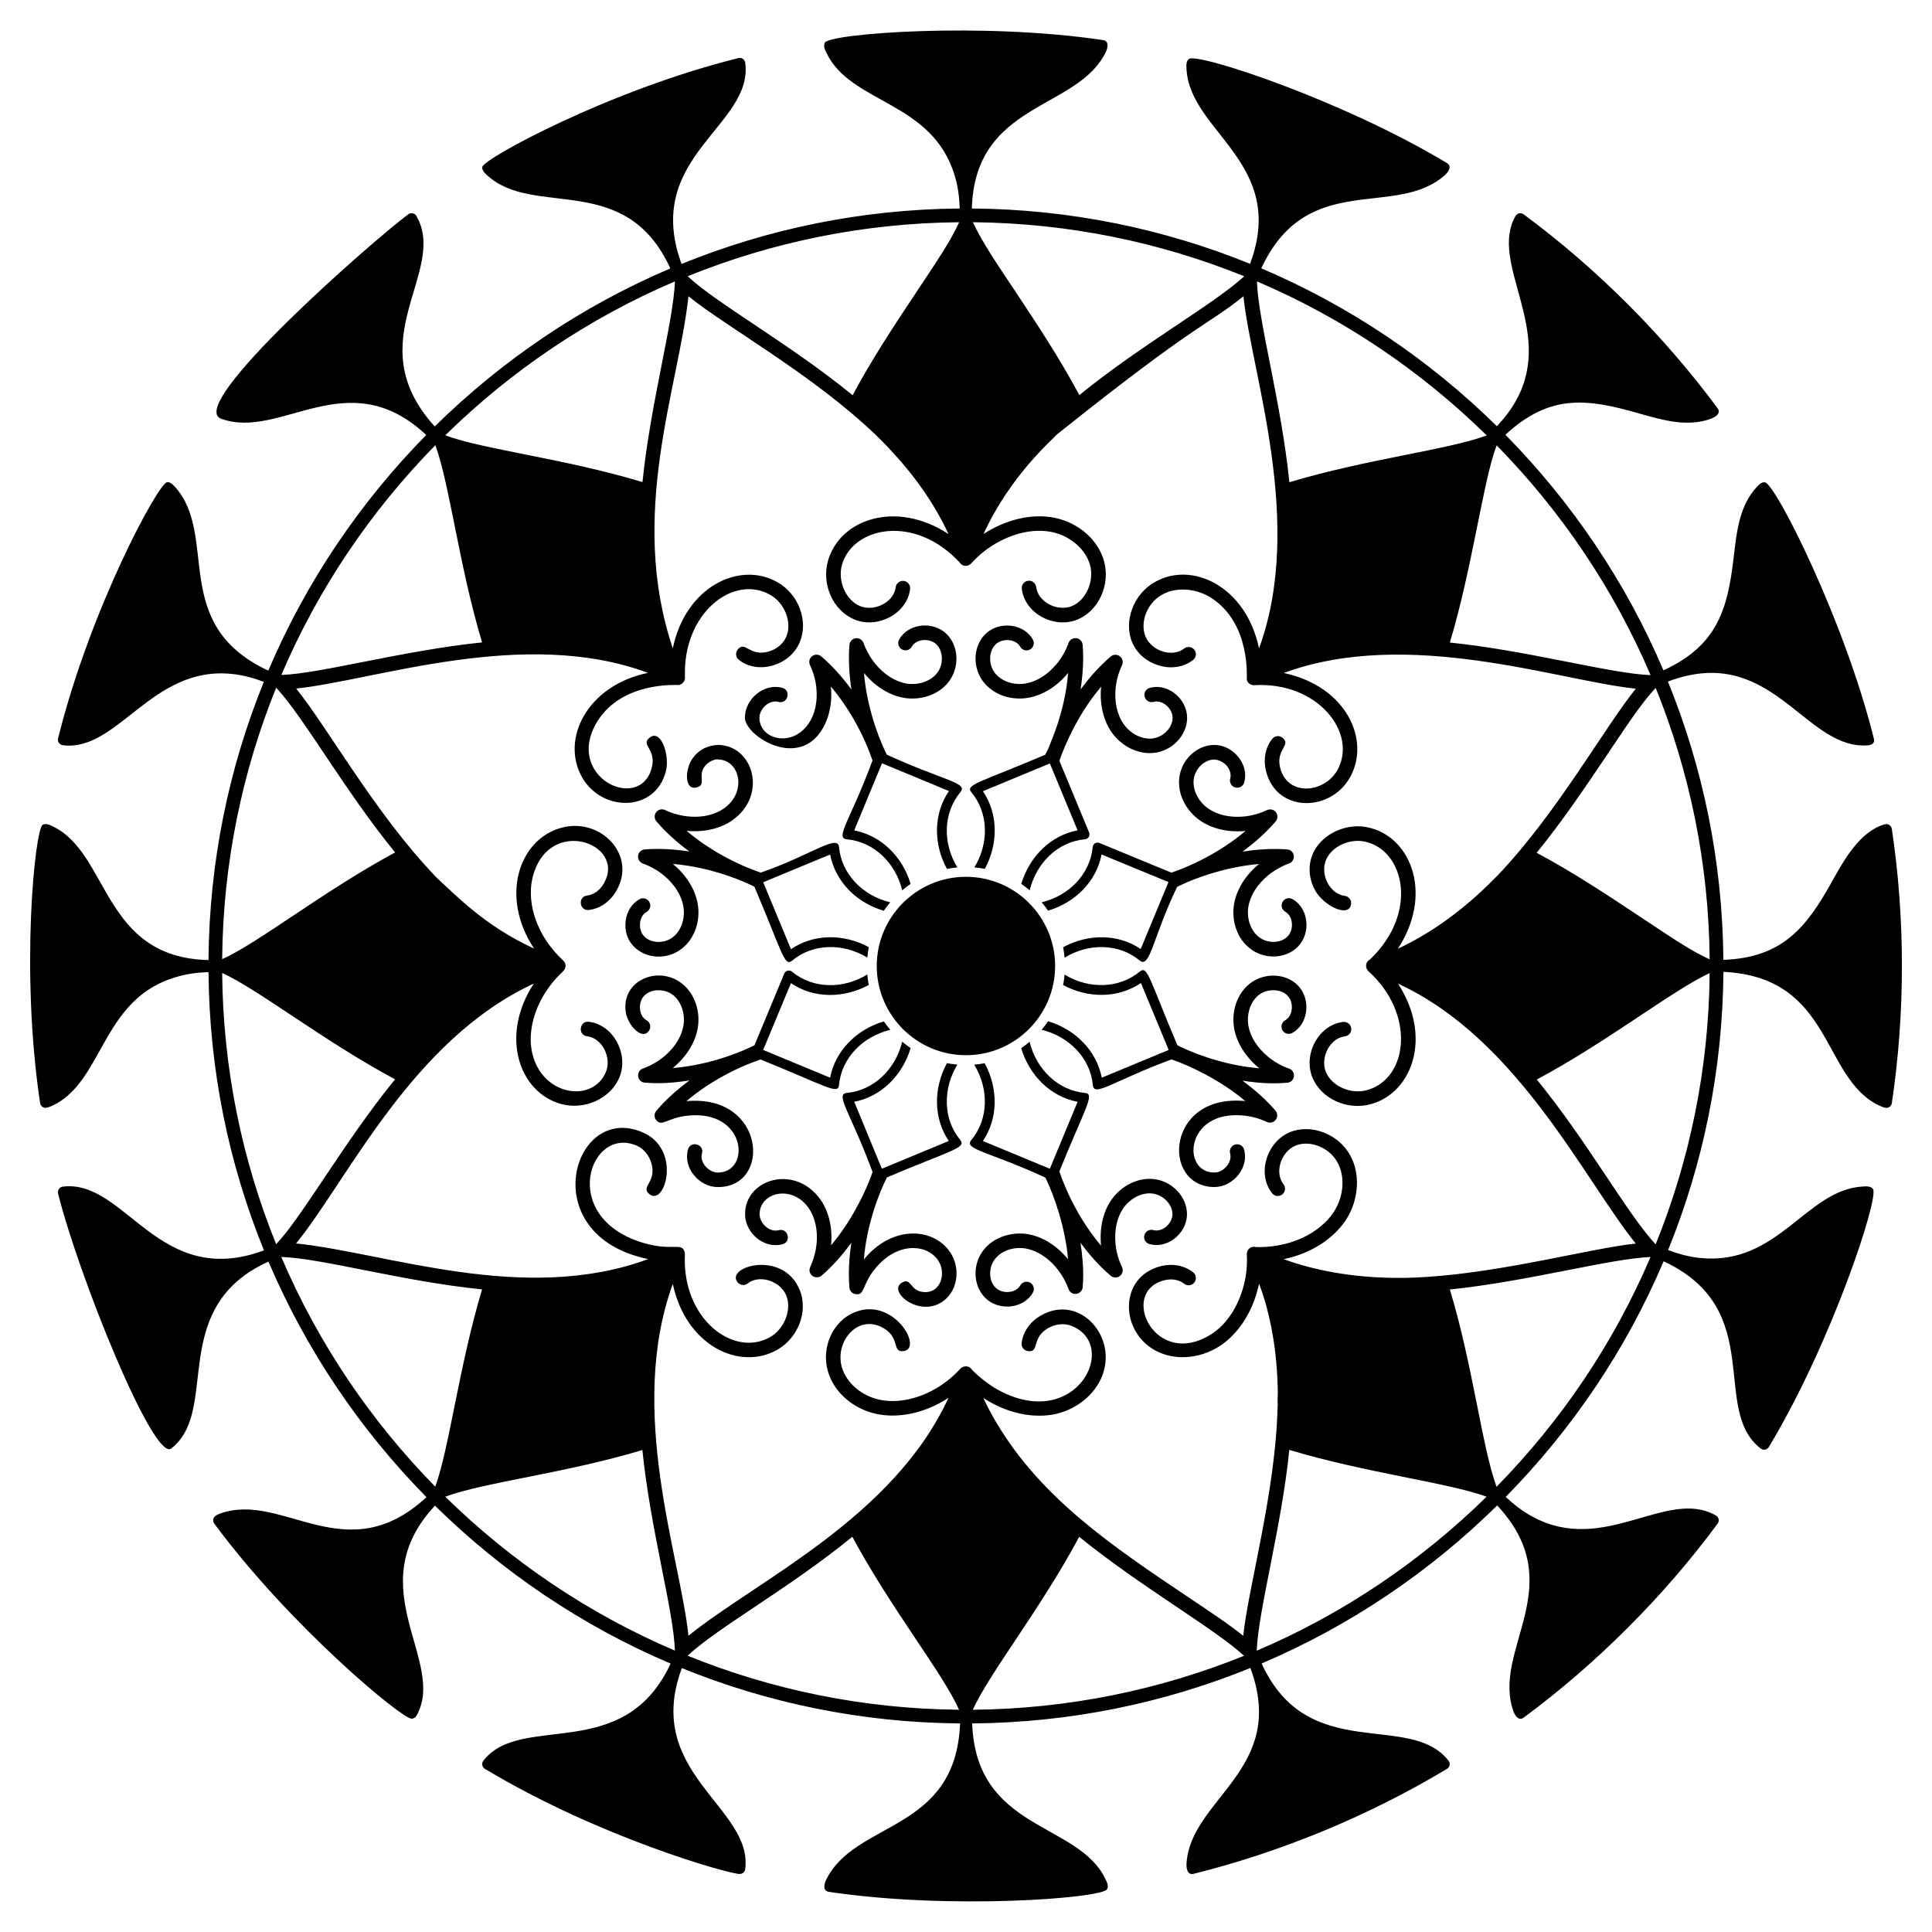 <?xml version="1.0" encoding="UTF-8"?>
<!-- Uploaded to: SVG Repo, www.svgrepo.com, Generator: SVG Repo Mixer Tools -->
<svg fill="#000000" width="800px" height="800px" version="1.1" viewBox="144 144 512 512" xmlns="http://www.w3.org/2000/svg">
 <g>
  <path d="m462.02 361.44c3.195 2.211 7.426 3.188 11.949 2.777 0.039-0.004 0.078-0.008 0.117-0.012-5.969 5.098-13.734 9.082-19.652 11.055l-19.062-7.859c-0.371-0.152-0.812-0.121-1.172 0.09-0.352 0.211-0.586 0.582-0.625 0.992-0.672 7.188-6.269 12.879-13.516 14.641 0.598 0.707 1.164 1.441 1.684 2.211 7.215-2.152 12.809-7.731 14.18-14.887l17.734 7.312-7.356 17.738c-6.019-4.078-13.945-4.059-20.559-0.473 0.176 0.91 0.297 1.836 0.375 2.773 6.375-3.898 14.363-3.852 19.914 0.754 2.758 2.285 3.586-6.465 9.922-19.523 5.734-2.879 14.113-5.438 21.695-6.055-0.031 0.023-0.055 0.047-0.082 0.066-3.488 2.883-5.797 6.582-6.508 10.434-0.801 4.625 0.836 9.285 4.144 11.844 3.793 3.043 9.508 2.856 12.734-0.418 1.746-1.758 2.574-4.375 2.211-7.004-0.336-2.457-1.66-4.508-3.629-5.621-0.93-0.52-2.098-0.199-2.625 0.73-0.523 0.926-0.195 2.102 0.73 2.625 0.914 0.516 1.539 1.535 1.711 2.793 0.195 1.426-0.238 2.867-1.137 3.769-1.816 1.848-5.356 1.91-7.613 0.102-2.188-1.695-3.285-4.973-2.738-8.137 0.547-2.945 2.387-5.836 5.164-8.137 1.617-1.316 3.43-2.363 5.379-3.117 0.574-0.129 1.078-0.527 1.336-1.109 0.109-0.25 0.156-0.508 0.156-0.762 0.004-0.75-0.438-1.465-1.168-1.785h-0.004-0.004-0.004-0.004-0.004c-0.141-0.059-0.285-0.102-0.438-0.129h-0.004-0.02-0.004-0.004-0.02-0.004-0.004-0.004c-0.039-0.004-0.074-0.008-0.117-0.012-3.75-0.289-7.727-0.043-11.797 0.582 3.332-2.449 6.324-5.117 8.793-8.012 0.586-0.688 0.613-1.691 0.066-2.414-0.555-0.727-1.535-0.961-2.344-0.582-2.035 0.941-4.117 1.516-6.188 1.707-3.606 0.336-6.949-0.41-9.395-2.102-2.641-1.844-4.195-4.941-3.863-7.719 0.32-2.824 2.84-5.281 5.434-5.281 1.133 0.027 2.606 0.695 3.481 1.859 0.762 1.012 1.043 2.164 0.758 3.168-0.289 1.023 0.309 2.09 1.332 2.375 1.02 0.297 2.09-0.305 2.379-1.328 0.613-2.176 0.105-4.559-1.391-6.539-1.602-2.121-4.035-3.387-6.481-3.391h-0.098c-4.562 0-8.691 3.879-9.238 8.688-0.504 4.195 1.652 8.641 5.492 11.32z"/>
  <path d="m449.43 460.3c2.824 0.332 5.297 2.894 5.285 5.477-0.008 1.266-0.727 2.59-1.875 3.457-1.016 0.762-2.176 1.035-3.188 0.754-1.02-0.297-2.09 0.305-2.379 1.332-0.289 1.023 0.309 2.09 1.332 2.375 2.18 0.617 4.562 0.117 6.551-1.379 2.121-1.598 3.398-4.035 3.41-6.516 0.02-4.57-3.879-8.754-8.688-9.32-4.231-0.496-8.668 1.656-11.355 5.508-2.191 3.168-3.168 7.41-2.746 11.938 0.008 0.062 0.012 0.125 0.02 0.188-4.988-5.812-8.961-13.434-11.051-19.672 6.797-16.82 9.551-20.551 6.801-20.797-7.215-0.676-12.93-6.293-14.691-13.57-0.715 0.602-1.453 1.172-2.227 1.695 2.148 7.227 7.773 12.855 14.949 14.227l-7.359 17.738-17.742-7.356c4.09-6.035 4.07-13.988 0.473-20.613-0.91 0.176-1.836 0.297-2.777 0.375 3.91 6.391 3.859 14.402-0.754 19.969-2.09 2.527 4.434 2.973 19.613 9.965 2.262 4.512 5.336 13.344 6.004 21.602-0.391-0.344-4.121-5.414-10.504-6.594-4.543-0.789-9.316 0.887-11.836 4.144-3.047 3.797-2.859 9.512 0.414 12.734 1.484 1.477 3.582 2.293 5.785 2.293 0.402 0 0.812-0.027 1.219-0.082 2.457-0.34 4.508-1.66 5.621-3.629 0.523-0.926 0.195-2.102-0.73-2.625-0.93-0.52-2.102-0.203-2.625 0.727-0.516 0.914-1.531 1.539-2.789 1.711-1.414 0.199-2.867-0.23-3.773-1.133-1.848-1.82-1.902-5.363-0.098-7.613 1.691-2.188 4.973-3.285 8.133-2.738 4.289 0.793 8.938 4.527 11.25 10.531 0.125 0.543 0.48 1.027 1.023 1.297 0.961 0.477 2.117 0.078 2.594-0.875 0 0 0-0.004 0.004-0.004v-0.004c-0.004-0.004 0.004-0.004 0.004-0.004l0.008-0.016 0.004-0.004v-0.004c0.004 0 0.004-0.004 0.004-0.004 0-0.004 0.004-0.004 0.004-0.004v-0.004c0.062-0.129 0.109-0.266 0.141-0.406 0 0 0-0.004 0.004-0.004v-0.004l-0.004-0.012v-0.004-0.004h0.004c0.004-0.445 0.625-4.332-0.547-11.996 2.438 3.309 5.09 6.266 8.008 8.746 0.363 0.305 0.805 0.457 1.25 0.457 0.414 0 0.828-0.133 1.176-0.398 0.723-0.555 0.957-1.539 0.566-2.356-0.945-1.973-1.523-4.066-1.723-6.231-0.34-3.625 0.398-6.961 2.074-9.383 1.844-2.656 4.941-4.223 7.734-3.883z"/>
  <path d="m475.21 404.67c-3.332 2.625-4.957 7.305-4.137 11.922 0.695 3.793 3.004 7.481 6.5 10.383 0.051 0.039 0.094 0.078 0.145 0.121-7.277-0.559-15.363-2.934-21.691-6.082-7.312-17.184-7.875-21.273-9.938-19.562-5.574 4.617-13.582 4.699-19.969 0.828-0.082 0.938-0.203 1.859-0.383 2.766 6.625 3.566 14.582 3.559 20.621-0.539l7.356 17.742-17.738 7.352c-1.375-7.137-6.996-12.805-14.219-14.961-0.531 0.785-1.109 1.535-1.719 2.254 7.285 1.785 12.914 7.492 13.582 14.676 0.297 3.258 5.363-1.086 20.832-6.812 5.086 1.691 13.293 5.715 19.562 11.039-0.039-0.004-0.07-0.008-0.109-0.012-20.93-1.973-22.234 22.68-8.121 22.793 2.481-0.004 4.914-1.273 6.519-3.391 1.496-1.977 2.008-4.359 1.402-6.539-0.281-1.02-1.332-1.621-2.371-1.34-1.023 0.285-1.625 1.348-1.34 2.371 0.277 1.012 0 2.172-0.766 3.18-0.875 1.16-2.125 1.902-3.5 1.863-8.621 0-7.684-16.59 7.797-15.102 2.082 0.211 4.102 0.75 6.004 1.598 0.492 0.309 1.117 0.387 1.703 0.168 0.777-0.289 1.246-1.031 1.246-1.816 0-0.227-0.039-0.457-0.125-0.68v-0.004h-0.004v-0.008s-0.004 0-0.004-0.004c-0.078-0.203-0.191-0.391-0.336-0.555-2.453-2.856-5.438-5.496-8.75-7.93 2.727 0.418 5.422 0.699 8.039 0.699 1.301 0 2.59-0.051 3.856-0.152 0.906-0.074 1.641-0.773 1.758-1.676 0.117-0.902-0.414-1.762-1.273-2.062-2.059-0.727-3.949-1.793-5.621-3.184-2.805-2.328-4.641-5.207-5.168-8.102-0.562-3.18 0.535-6.484 2.731-8.215 2.234-1.762 5.793-1.703 7.613 0.133 0.891 0.902 1.32 2.348 1.117 3.773-0.176 1.254-0.805 2.266-1.719 2.777-0.93 0.52-1.262 1.695-0.742 2.621 0.52 0.934 1.699 1.258 2.621 0.742 1.977-1.102 3.309-3.144 3.652-5.602 0.371-2.633-0.449-5.258-2.191-7.023-3.211-3.25-8.922-3.445-12.723-0.449z"/>
  <path d="m361.42 338.01c2.211-3.195 3.199-7.441 2.777-11.949-0.004-0.039-0.008-0.078-0.012-0.117 5.012 5.859 8.992 13.453 11.035 19.598-5.836 15.793-10.055 20.562-6.809 20.875 7.211 0.676 12.922 6.277 14.688 13.52 0.715-0.602 1.449-1.172 2.223-1.695-2.156-7.195-7.773-12.805-14.945-14.176l7.359-17.789 17.738 7.356c-4.125 6.059-4.129 14.012-0.535 20.625 0.91-0.176 1.836-0.301 2.773-0.383-3.902-6.367-3.828-14.375 0.816-19.969 2.082-2.523-4.363-2.949-19.516-9.922-2.894-5.805-5.434-14.004-6.043-21.633 0.02 0.02 0.035 0.043 0.055 0.062 2.891 3.492 6.59 5.805 10.43 6.508 4.582 0.797 9.266-0.824 11.887-4.144 3.004-3.812 2.797-9.527-0.457-12.734-1.758-1.746-4.371-2.562-7.012-2.199-2.457 0.348-4.492 1.672-5.586 3.641-0.52 0.93-0.184 2.102 0.746 2.621 0.918 0.508 2.102 0.184 2.617-0.746 0.504-0.902 1.508-1.523 2.762-1.699 1.438-0.195 2.867 0.227 3.766 1.125 1.84 1.812 1.906 5.371 0.145 7.609-1.727 2.188-5.019 3.281-8.184 2.738-2.934-0.539-5.824-2.375-8.133-5.164-1.379-1.695-2.445-3.57-3.16-5.566-0.305-0.852-1.152-1.371-2.07-1.262-0.898 0.121-1.594 0.855-1.664 1.762-0.293 3.781-0.094 7.754 0.527 11.82-2.441-3.32-5.106-6.305-7.996-8.77-0.688-0.59-1.699-0.613-2.414-0.07-0.719 0.547-0.965 1.523-0.582 2.344 0.945 2.039 1.52 4.121 1.711 6.191 0.34 3.609-0.41 6.949-2.102 9.395-4.539 6.504-13.062 4.008-12.996-1.621 0-2.438 2.703-4.852 5.031-4.188 2.453 0.684 3.5-3.016 1.047-3.711-4.836-1.352-9.922 2.934-9.93 7.871-0.059 4.602 13.309 13.438 20.012 3.848z"/>
  <path d="m324.76 395.34c3.324-2.617 4.945-7.285 4.129-11.895-0.699-3.824-3.008-7.519-6.488-10.414-0.031-0.023-0.059-0.051-0.09-0.074 7.641 0.602 15.875 3.156 21.613 6.031 7.367 17.32 7.918 21.32 9.965 19.613 5.551-4.641 13.562-4.719 19.965-0.828 0.078-0.938 0.203-1.863 0.379-2.773-6.641-3.586-14.594-3.574-20.621 0.543l-7.352-17.734 17.734-7.356c1.379 7.168 6.945 12.777 14.219 14.91 0.523-0.777 1.098-1.523 1.699-2.238-7.273-1.758-12.891-7.453-13.566-14.645-0.324-3.555-7.465 2.168-20.73 6.769-6.285-2.094-13.832-6.094-19.656-11.055 0.41-0.027 6.742 0.902 12.066-2.762 9.605-6.762 5.516-20.02-3.801-20.02-0.395 0.102-3.945-0.09-6.574 3.41-2.215 2.941-2.336 8.777 1.008 7.848 2.66-0.762 0.148-2.977 2.07-5.531 1.523-2.023 3.871-1.98 3.484-1.871 5.785 0 7.945 8.551 1.605 13.004-4.328 2.981-10.711 2.703-15.574 0.398-0.816-0.387-1.801-0.152-2.356 0.574-0.555 0.719-0.523 1.73 0.066 2.422 2.469 2.883 5.414 5.551 8.73 7.984-4.066-0.617-8.051-0.848-11.824-0.547-0.902 0.07-1.637 0.762-1.758 1.66-0.125 0.898 0.395 1.758 1.246 2.07 2.102 0.773 3.981 1.84 5.582 3.168 2.793 2.316 4.625 5.207 5.16 8.133 0.562 3.168-0.531 6.461-2.727 8.191-2.238 1.781-5.789 1.723-7.613-0.145-0.879-0.887-1.305-2.32-1.109-3.746 0.176-1.254 0.797-2.262 1.707-2.769 0.93-0.52 1.262-1.691 0.742-2.621-0.523-0.934-1.699-1.258-2.621-0.742-1.973 1.102-3.301 3.144-3.641 5.602-1.148 8.309 8.633 12.449 14.93 7.434z"/>
  <path d="m325.91 435.82c5.684-4.879 13.145-8.863 19.648-11.043 17.332 7.004 20.539 9.441 20.781 6.789 0.676-7.203 6.312-12.902 13.605-14.652-0.605-0.715-1.184-1.457-1.711-2.234-7.234 2.141-12.871 7.758-14.246 14.918l-17.734-7.356 7.356-17.691c6.043 4.098 13.996 4.074 20.621 0.473-0.176-0.91-0.301-1.836-0.383-2.773-6.387 3.91-14.398 3.863-19.969-0.754-0.66-0.547-1.695-0.32-2.035 0.504l-7.902 19.008c-5.91 2.941-14.023 5.43-21.617 6.031 0.344-0.387 5.41-4.141 6.574-10.484 0.805-4.598-0.82-9.266-4.144-11.883-6.336-4.996-16.109-0.84-14.934 7.477 0.516 3.664 4.57 7.859 6.262 4.836 0.516-0.93 0.18-2.102-0.75-2.617-2.078-1.148-2.34-4.754-0.574-6.523 1.812-1.84 5.371-1.906 7.613-0.145 2.191 1.727 3.289 5.019 2.734 8.18-0.945 5.164-5.644 9.473-10.727 11.297-1.949 0.703-1.555 3.574 0.5 3.734 1.199 0.094 2.41 0.141 3.641 0.141 2.664 0 5.418-0.297 8.207-0.723-3.332 2.445-6.305 5.117-8.797 8.047-0.59 0.691-0.613 1.703-0.059 2.422 1.543 1.988 2.938-0.641 8.59-1.16 15.445-1.477 16.543 15.098 7.797 15.098h-0.016c-2.508-0.012-4.863-2.746-4.207-5.059 0.691-2.441-3.012-3.512-3.711-1.047-1.359 4.82 2.887 9.934 7.898 9.957h0.035c14.406 0.004 12.551-24.723-8.348-22.766z"/>
  <path d="m643.5 362.45c-6.609 1.809-10.895 9.598-14.027 15.215-6.688 12.008-13.027 20.145-28.762 20.703-0.211-26.059-5.418-50.934-14.695-73.75 26.965-10.203 35.742 16.945 51.867 16.945 1.266 0 3.156-0.012 2.695-1.867-7.762-31.238-25.977-67.34-28.82-67.863-0.887-0.18-1.719 0.664-2.312 1.355-4.418 4.848-5.18 11.406-5.984 18.352-1.578 13.582-4.133 23.449-18.633 30.109-9.965-23.422-24.27-44.555-41.879-62.434 11.75-10.863 21.559-9.602 35.086-5.742 6.727 1.926 13.102 3.738 19.266 1.539 0.023-0.008 0.32-0.133 0.344-0.141 1.934-0.805 2.168-1.812 1.543-2.66-13.801-18.691-31.504-36.699-51.414-51.418-0.715-0.523-1.711-0.309-2.148 0.453-7.141 12.457 10.422 30.062 0.277 48.66-1.344 2.496-3.141 4.836-5.207 7.051-17.883-17.598-39.02-31.895-62.441-41.848 0.012-0.027 0.027-0.047 0.039-0.074l0.203-0.441c12.348-25.691 35.551-12.496 48.559-24.316 1.477-1.473 1.324-2.512 0.414-3.055-27.617-16.641-65.984-29.281-68.363-27.613-0.75 0.52-0.742 1.648-0.676 2.594 0.781 16.82 26.836 24.895 16.848 51.711-22.812-9.266-47.684-14.465-73.734-14.664 0.852-28.449 28.168-25.906 35.59-41.637 0.785-1.938 0.266-2.828-0.785-2.984-31.852-4.785-72.129-1.797-73.727 0.652-0.504 0.773-0.047 1.832 0.363 2.656 6.441 13.691 28.152 12.715 34.059 32.738 0.816 2.734 1.191 5.582 1.297 8.578-26.051 0.211-50.922 5.418-73.73 14.695-0.012-0.031-0.016-0.062-0.027-0.098l-0.176-0.477c-9.832-28.035 19.277-36.062 17.09-52.746-0.109-0.883-0.984-1.453-1.809-1.238-34.465 8.555-67.461 26.684-67.867 28.812-0.164 0.902 0.641 1.695 1.355 2.316 12.445 11.328 36.629-1.324 48.465 24.617-23.422 9.965-44.555 24.27-62.434 41.879-20.609-22.648 3.617-41.012-4.852-55.781-0.445-0.773-1.453-0.969-2.148-0.453-9.02 6.66-59.578 50.852-49.535 54.215 15.738 5.676 33.469-15.199 54.281 4.277-17.598 17.887-31.898 39.023-41.852 62.449-0.031-0.016-0.055-0.031-0.09-0.047l-0.426-0.195c-25.711-12.363-12.488-35.543-24.293-48.543-0.668-0.664-1.246-1.293-2.086-1.121-2.316 0.43-20.242 33.332-28.82 67.863-0.211 0.844 0.363 1.703 1.246 1.809 14.602 1.836 23.523-21.117 44.848-18.883 2.84 0.289 5.617 1.035 8.434 2.09-9.266 22.812-14.465 47.684-14.664 73.738-28.188-0.664-26.207-28.281-41.309-35.453-1.242-0.59-1.992-0.801-2.664-0.363-2.016 1.312-5.926 38.648-0.652 73.723 0.113 0.734 0.742 1.25 1.453 1.25 0.473 0 1.434-0.387 1.859-0.602 5.934-2.789 9.148-8.559 12.555-14.668 4.406-7.91 8.965-16.086 20.184-19.391 2.734-0.82 5.578-1.207 8.578-1.312 0.211 26.059 5.418 50.934 14.695 73.746-28.004 10.422-36.691-18.98-53.324-16.887-0.859 0.113-1.445 0.945-1.238 1.809 5.398 21.723 25.332 71.195 29.988 67.582 11.684-9.055 1.527-31.473 18.359-45.062 2.168-1.77 4.691-3.223 7.406-4.469 9.965 23.422 24.27 44.555 41.875 62.434-21.371 19.758-38.102-1.613-54.672 4.336-0.852 0.352-1.637 0.617-1.82 1.488-0.086 0.41 0.008 0.84 0.254 1.176 20.031 27.113 49.645 51.703 52.289 51.703 0.547 0 1.02-0.297 1.277-0.738 8.223-14.352-15.383-34 4.926-55.715 17.887 17.598 39.023 31.898 62.445 41.852-0.012 0.027-0.027 0.047-0.039 0.074l-0.203 0.441c-12.551 26.105-39.371 12.402-49.379 25.211-0.543 0.703-0.348 1.707 0.402 2.16 30.121 18.141 64.621 27.871 67.531 27.871 0.746 0 1.363-0.559 1.457-1.277 2.106-16.422-27.156-25.434-16.793-53.285 22.812 9.266 47.684 14.465 73.738 14.664-1.164 29.082-28.027 25.605-35.59 41.645-0.805 1.91-0.277 2.82 0.781 2.981 32.066 4.816 72.176 1.727 73.73-0.652 0.504-0.773 0.047-1.832-0.363-2.66-7.172-15.25-34.309-12.75-35.355-41.316 26.051-0.211 50.922-5.418 73.73-14.695 10.012 27.035-16.098 34.566-16.941 52.082 0 2.113 0.836 2.734 1.867 2.477 23.254-5.777 46.629-15.449 67.18-27.828 0.754-0.453 0.945-1.457 0.402-2.16-10.328-13.207-37.203 1.211-49.531-25.762 23.422-9.965 44.555-24.27 62.434-41.879 19.711 21.172-1.613 38.129 4.328 54.648 0.801 1.957 1.809 2.223 2.676 1.586 19.238-14.215 37.141-32.082 51.414-51.422 0.527-0.715 0.301-1.715-0.453-2.144-12.988-7.465-29.539 10.699-48.66 0.281-2.496-1.344-4.836-3.144-7.051-5.207 17.598-17.887 31.898-39.023 41.852-62.445 0.035 0.016 0.062 0.035 0.094 0.051l0.418 0.191c26.801 12.887 11.848 39.059 25.211 49.379 0.707 0.551 1.715 0.336 2.156-0.402 16.715-27.762 29.215-66.02 27.613-68.359-0.512-0.762-1.676-0.75-2.594-0.684-15.102 0.703-22.484 21.113-43.285 18.938-2.84-0.289-5.617-1.035-8.434-2.086 9.266-22.812 14.465-47.684 14.664-73.738 29.199 1.426 25.816 28.102 41.309 35.453 0.41 0.195 1.438 0.605 1.863 0.605 0.742 0 1.344-0.543 1.453-1.25 3.566-23.723 3.57-48.977 0-72.715-0.141-0.871-1.012-1.43-1.848-1.191zm-62.078-39.535c-10.605-0.387-32.602-6.543-53.199-8.633 5.945-19.652 8.863-43.051 12.402-52.258 17.133 17.465 31.066 38.07 40.797 60.891zm-43.414-63.512c-10.629 3.871-31.77 6.231-52.305 12.391-2.164-21.23-8.238-42.477-8.602-53.227 22.828 9.742 43.441 23.691 60.906 40.836zm-64.285-42.191c-7.981 7.398-27.336 18.152-43.68 31.492-5.191-9.703-11.312-18.98-17.289-27.953-4.301-6.469-8.48-12.559-10.93-17.859 25.395 0.238 49.645 5.305 71.898 14.32zm-50.238 42.426c0.09-0.082 0.375-0.328 0.434-0.379-0.105 0.129-0.234 0.246-0.371 0.344-0.02 0.023-0.043 0.051-0.07 0.086 0.023-0.027 0.043-0.055 0.059-0.078-0.016 0.012-0.035 0.016-0.051 0.027zm-25.309-56.746c-1.586 3.531-3.695 6.898-5.902 10.316-1.859 2.856-3.746 5.695-5.641 8.535-5.766 8.664-11.68 17.625-16.672 26.996-16.703-13.645-36.137-24.363-43.715-31.535 22.266-9.012 46.523-14.082 71.93-14.312zm-75.309 15.676c-0.402 10.82-6.461 32.141-8.602 53.191-20.531-6.219-42.699-8.734-52.258-12.402 17.453-17.129 38.047-31.059 60.859-40.789zm-63.492 43.414c3.824 10.484 6.25 31.805 12.379 52.266-20.75 2.102-43.16 8.352-53.195 8.617 9.738-22.816 23.676-43.422 40.816-60.883zm-42.18 64.262c7.516 8.113 17.973 27.059 31.516 43.668-18.836 10.133-36.625 24.23-45.836 28.277 0.23-25.41 5.301-49.676 14.32-71.945zm-14.32 75.594c9.699 4.441 26.855 18.023 45.824 28.199-13.59 16.645-24.391 36.164-31.516 43.688-9.008-22.254-14.074-46.5-14.309-71.887zm15.668 75.262c11.145 0.414 31.844 6.43 53.211 8.605-6.113 20.363-8.719 42.277-12.41 52.277-17.133-17.461-31.066-38.062-40.801-60.883zm43.449 63.531c10.676-3.887 31.969-6.234 52.246-12.363 2.164 21.293 8.336 42.766 8.613 53.156-22.812-9.734-43.41-23.664-60.859-40.793zm64.227 42.148c8.242-7.648 26.812-17.777 43.66-31.516 10.289 19.129 24.094 36.328 28.281 45.836-25.41-0.227-49.672-5.301-71.941-14.32zm75.578 14.324c4.59-10 17.863-26.539 28.207-45.832 15.961 13.012 36.117 24.484 43.676 31.531-22.25 9.004-46.492 14.07-71.883 14.301zm71.672-19.594c-3.758-3.051-8.922-6.457-15.113-10.613-19.457-13.074-38.316-25.773-50.195-45.715-0.172-0.289-0.352-0.582-0.523-0.871-1.039-1.797-1.984-3.606-2.84-5.414-0.066-0.141-0.125-0.281-0.191-0.422 0.789 0.516 1.598 1 2.426 1.445 5.527 2.926 11.473 3.926 16.734 2.809 6.144-1.383 11.266-5.957 12.734-11.352 2.938-10.113-6.922-20.445-16.73-14.707-2.832 1.656-4.664 4.293-5.027 7.242-0.133 1.055 0.621 2.016 1.676 2.148 3.176 0.41 0.801-3.434 5.293-6.062 1.988-1.164 4.402-1.398 6.305-0.613 12.727 5.16 1.25 27.945-19.172 17.141-4.527-2.434-7.731-5.992-7.344-5.641-0.371-0.52-0.82-0.77-1.504-0.785h-0.094c-0.234 0.008-0.457 0.051-0.676 0.141-0.012 0.004-0.023 0.008-0.035 0.012-0.242 0.105-0.469 0.242-0.656 0.441-2.227 2.418-4.731 4.371-7.441 5.801-4.746 2.504-9.746 3.363-14.086 2.434-4.773-1.051-8.758-4.516-9.918-8.637-1.93-6.731 4.293-14.293 11.086-10.305 4.457 2.613 2.125 6.477 5.266 6.062 5.356-0.629-2.637-14.551-12.98-10.262-5.711 2.281-8.883 9.266-7.078 15.559 1.555 5.523 6.578 9.973 12.805 11.344 5.238 1.129 11.164 0.133 16.707-2.789 0.84-0.445 1.664-0.93 2.465-1.457-14.707 31.891-50.75 48.348-68.91 63.047-2.195-21.027-16.359-59.66-4.156-93.234 3.461 16.305 17.613 23.09 27.605 17.492 5.688-3.188 8.375-10.363 5.992-15.996-4.43-10.602-19.73-6.082-16.434-1.941 0.664 0.832 1.879 0.969 2.703 0.309 1.359-1.074 3.285-1.395 5.266-0.883 2.238 0.574 4.121 2.109 4.91 4.008 1.586 3.754-0.434 8.961-4.324 11.145-9.688 5.43-23.258-4.902-22.516-21.801 0.027-0.234 0.02-0.473-0.043-0.711-0.758-2.883-3.191-0.09-11.309-2.598-22.211-6.867-13.871-31.004-1.445-25.684 1.879 0.781 3.406 2.648 3.984 4.875 1.289 4.961-3.07 6.031-0.562 8.008 4.172 3.289 8.625-12.055-1.922-16.434-18.461-7.906-28.855 27.379 1.582 33.625-32.805 12.102-68.941-1.574-93.309-4.148 13.812-17.016 30.664-53.875 62.996-68.867-9.047 13.793-3.965 28.766 7.144 31.895 6.262 1.758 13.25-1.41 15.551-7.074 2.516-6.121-1.625-13.941-8.117-14.688-2.481-0.34-3.016 3.531-0.445 3.828 3.934 0.453 6.535 5.637 4.992 9.406-3.43 8.406-17.012 6.508-19.586-5.078-0.934-4.352-0.062-9.363 2.441-14.098 2.566-4.769 5.434-6.988 5.973-7.672 0.008-0.008 0.086-0.109 0.098-0.125 0.629-0.902 0.371-1.914-0.254-2.492-7.098-6.535-9.609-15.137-8.23-21.531 3.805-17.238 25.277-9.617 18.941 1.172-1.047 1.781-2.641 2.922-4.375 3.125-2.539 0.301-2.062 4.141 0.453 3.828 2.945-0.348 5.586-2.172 7.246-5.004 5.652-9.629-4.289-19.715-14.68-16.742-11.105 3.133-16.191 18.195-7.094 31.977-12.75-5.875-20.199-13.582-26.176-19.137-0.09-0.125-0.18-0.234-0.246-0.305-15.738-16.504-28.273-39.133-36.621-49.469 21.09-2.199 60.422-16.367 93.234-4.156-16.148 3.352-23.137 17.539-17.5 27.609 5.234 9.328 19.414 9.426 22.242-1.504 1.109-4.305-1.309-11.336-4.305-8.941-2.5 1.977 1.867 2.965 0.57 7.981-3.133 12.164-23.684 2.301-14.266-12.535 6.656-10.293 20.656-9.336 21.043-9.402 0.395 0.008 0.195 0.07 0.59-0.035 0.051-0.023 0.008-0.004 0.332-0.152 0.309-0.148 0.258-0.094 0.516-0.363 0.09-0.09 0.195-0.219 0.258-0.293 0.219-0.328 0.348-0.719 0.332-1.133-0.715-16.895 12.691-27.445 22.52-21.953 3.914 2.172 5.938 7.367 4.32 11.145-0.777 1.879-2.644 3.402-4.871 3.984-4.965 1.289-6.027-3.066-8.012-0.562-0.656 0.836-0.516 2.047 0.32 2.703 5.184 4.082 13.613 1.398 16.113-4.629 2.418-5.648-0.27-12.832-5.996-16.008-9.934-5.562-24.215 1.191-27.625 17.578-11.957-35.508 1.578-69.074 4.148-93.297 9.996 8.117 32.781 20.633 49.492 36.617 1.039 0.996 2.051 2.008 3.031 3.027 0.207 0.215 0.398 0.43 0.602 0.645 6.312 6.668 11.879 14.27 15.793 22.734-13.926-9.129-28.84-3.93-31.945 7.117-1.77 6.277 1.41 13.25 7.074 15.547 3.027 1.246 6.66 0.918 9.715-0.879 2.824-1.664 4.641-4.301 4.977-7.234 0.121-1.055-0.637-2.012-1.691-2.133-1.023-0.117-2.012 0.633-2.137 1.691-0.195 1.723-1.328 3.309-3.106 4.356-1.984 1.168-4.387 1.418-6.301 0.633-3.777-1.531-6.031-6.641-4.82-10.934 2.824-10.027 19.133-13.594 31.176-0.652 0.684 1.117 1.98 1.152 2.805 0.492 0.023-0.016 0.039-0.031 0.059-0.047 0.062-0.055 0.133-0.09 0.191-0.148 2.148-2.394 4.668-4.359 7.492-5.848 4.762-2.516 9.754-3.391 14.059-2.461 4.785 1.055 8.781 4.531 9.945 8.66 1.211 4.281-1.039 9.395-4.809 10.941-1.906 0.773-4.32 0.531-6.309-0.641-1.781-1.051-2.918-2.652-3.129-4.394-0.121-1.059-1.098-1.82-2.137-1.688-1.059 0.125-1.812 1.082-1.684 2.141 0.348 2.949 2.168 5.594 4.992 7.262 3.043 1.793 6.68 2.129 9.723 0.891 5.664-2.316 8.828-9.293 7.062-15.551-1.562-5.539-6.594-10.004-12.832-11.379-6.461-1.387-13.449 0.578-19.102 4.25 7.281-15.848 18.648-25.305 19.348-26.289 37.75-30.199 39.934-28.93 49.539-36.719 2.137 20.516 16.305 60.051 4.137 93.312-3.426-16.375-17.668-23.246-27.586-17.586-5.629 3.09-8.391 10.41-6.039 15.969 1.266 3.023 4.055 5.363 7.473 6.262 3.164 0.828 6.336 0.262 8.672-1.566 0.84-0.656 0.988-1.867 0.336-2.703-0.656-0.844-1.875-0.984-2.703-0.332-1.387 1.082-3.332 1.398-5.328 0.875-2.223-0.582-4.102-2.121-4.891-4.027-1.594-3.769 0.43-8.953 4.363-11.117 3.68-2.102 8.941-1.758 13.07 0.859 10.578 6.875 9.297 21.297 9.406 21.699 0.234 0.879 0.949 1.449 1.965 1.422 16.875-0.996 27.496 12.742 22.02 22.516-3.402 6.059-13.16 7.117-15.145-0.578-1.281-4.977 3.094-6.043 0.578-8.023-0.832-0.656-2.047-0.512-2.703 0.32-1.84 2.328-2.422 5.488-1.602 8.664 2.801 10.887 16.996 10.852 22.238 1.5 5.484-9.805-0.902-24.094-17.582-27.633 32.953-12.148 72.664 1.992 93.309 4.168-8.223 10.125-20.785 32.871-36.598 49.453l-2.34 2.34c-7.586 7.43-15.812 13.254-24.121 17.109 9.27-14.148 3.746-28.984-7.074-31.941-6.164-1.805-13.297 1.426-15.562 7.023-1.25 3.031-0.93 6.664 0.855 9.711 2.273 3.891 8.914 7.141 9.387 3.348 0.133-1.059-0.621-2.019-1.68-2.144-1.742-0.215-3.34-1.359-4.383-3.144-1.164-1.984-1.398-4.402-0.617-6.309 1.543-3.793 6.664-6.027 10.953-4.769 9.902 2.699 13.566 18.785 0.75 31.07-1.176 0.59-1.355 1.977-0.617 2.891 0.02 0.027 0.039 0.047 0.059 0.074 0.047 0.055 0.078 0.117 0.133 0.168 12.465 11.188 10.617 28.402-0.352 31.492-4.273 1.215-9.395-1.035-10.938-4.812-0.777-1.906-0.535-4.32 0.637-6.305 1.055-1.781 2.656-2.922 4.398-3.125 1.059-0.125 1.812-1.082 1.688-2.137-0.125-1.059-1.125-1.82-2.137-1.688-2.949 0.348-5.594 2.168-7.266 4.996-1.793 3.047-2.125 6.68-0.883 9.719 2.309 5.66 9.281 8.828 15.551 7.062 11.027-3.113 16.262-17.949 7.133-31.922 31.75 14.57 49.48 52.184 63.008 68.875-11.73 1.223-34.527 7.496-55.43 8.848-0.023 0-0.047 0.004-0.07 0.004-1.781 0.113-3.562 0.195-5.344 0.238h-3.309c-2.606-0.027-5.164-0.152-7.68-0.371-0.086-0.008-0.172-0.016-0.258-0.023-5.047-0.449-9.887-1.273-14.445-2.457-0.043-0.012-0.086-0.02-0.129-0.031-2.281-0.598-4.492-1.285-6.621-2.066-0.008-0.004-0.016-0.008-0.023-0.008 0.938-0.191 1.863-0.426 2.785-0.703 5.981-1.844 10.879-5.332 13.82-9.852 3.363-5.316 3.75-12.172 0.977-17.031-3.094-5.625-10.406-8.391-15.973-6.039-3.023 1.262-5.363 4.059-6.262 7.473-0.832 3.172-0.258 6.332 1.566 8.672 0.66 0.844 1.879 0.984 2.707 0.332 0.84-0.652 0.988-1.867 0.332-2.703-1.082-1.383-1.398-3.324-0.875-5.324 0.586-2.227 2.125-4.106 4.027-4.898 3.769-1.59 8.953 0.438 11.117 4.371 2.102 3.68 1.754 8.941-0.859 13.07-2.434 3.742-6.59 6.672-11.699 8.242-2.914 0.871-5.949 1.246-8.969 1.195-0.328-0.098-0.68-0.129-1.035-0.035-0.875 0.238-1.469 1.059-1.418 1.965 0.172 3.215-0.219 6.387-1.164 9.434-1.59 5.148-4.508 9.297-8.199 11.68-14.941 9.562-24.66-11.117-12.578-14.234 2-0.516 3.938-0.191 5.32 0.898 0.836 0.66 2.047 0.516 2.703-0.32 0.66-0.836 0.516-2.047-0.32-2.703-2.332-1.84-5.488-2.422-8.664-1.605-10.914 2.82-10.828 17.012-1.5 22.238 5.019 2.809 11.73 2.41 17.121-1.031 4.457-2.879 7.934-7.773 9.793-13.781 0.289-0.93 0.527-1.867 0.727-2.816 0.043 0.113 0.09 0.219 0.129 0.332 0.707 1.93 1.34 3.91 1.891 5.957 0.051 0.184 0.094 0.371 0.141 0.555 1.133 4.344 1.93 8.938 2.375 13.781 0.016 0.16 0.027 0.32 0.039 0.48 0.211 2.438 0.348 4.93 0.383 7.484l0.004 0.613c-0.051 0.734-0.051 1.422-0.051 2.156 0 0.055 0.012 0.191 0.02 0.293-0.012 0.156-0.02 0.309-0.02 0.398h0.07c-0.023 0.164-0.047 0.34-0.023 0.41l-0.047 0.008c-0.488 22.594-7.738 47.797-9.109 60.867zm66.855-154c0.422 0.492 0.391 0.453 0.391 0.453-0.055-0.047-0.113-0.09-0.426-0.449 0.023 0.02 0.051 0.039 0.066 0.055-0.008-0.016-0.016-0.039-0.031-0.059zm-63.277 157.95c0.387-10.664 6.531-32.477 8.633-53.223 20.492 6.148 42.25 8.699 52.281 12.41-17.465 17.137-38.082 31.078-60.914 40.812zm63.551-43.449c-3.883-10.668-6.246-32.02-12.371-52.285 20.527-2.098 42.723-8.242 53.18-8.602-9.734 22.82-23.672 43.426-40.809 60.887zm42.164-64.246c-7.644-8.227-17.855-26.961-31.488-43.676 18.867-10.098 35.965-23.66 45.809-28.215-0.238 25.391-5.309 49.637-14.32 71.891zm4-81.449c-2.836-1.852-5.66-3.731-8.484-5.609-8.684-5.781-17.656-11.703-27.051-16.707 6.832-8.383 12.898-17.383 18.801-26.168 4.914-7.305 8.836-13.344 12.746-17.535 9.012 22.266 14.078 46.523 14.305 71.93-3.551-1.602-7.047-3.793-10.316-5.91z"/>
  <path d="m402.22 373.87c0.938 0.078 1.867 0.203 2.773 0.379 3.574-6.606 3.578-14.539-0.516-20.57l17.742-7.356 7.356 17.73c-7.144 1.34-12.762 6.961-14.926 14.191 0.773 0.523 1.512 1.094 2.223 1.699 1.785-7.289 7.488-12.898 14.668-13.531 0.414-0.035 0.785-0.266 1-0.621 0.219-0.355 0.25-0.793 0.09-1.176l-7.871-18.969c0.18-0.539 0.348-1.082 0.551-1.609 2.723-6.992 6.301-13.121 10.504-18.055 0 0.027-0.004 0.055-0.008 0.082-0.426 4.516 0.559 8.766 2.777 11.977 2.684 3.828 7.152 5.969 11.332 5.473 4.82-0.57 8.719-4.762 8.684-9.328-0.008-2.481-1.281-4.918-3.414-6.516-1.988-1.492-4.352-1.988-6.519-1.371-1.023 0.293-1.613 1.359-1.32 2.383 0.289 1.023 1.34 1.609 2.383 1.324 0.988-0.285 2.137-0.012 3.144 0.746 1.152 0.867 1.871 2.188 1.875 3.457 0.02 2.586-2.449 5.148-5.281 5.484-2.82 0.352-5.879-1.227-7.719-3.848-1.691-2.453-2.441-5.797-2.102-9.398 0.223-2.172 0.793-4.246 1.703-6.172 0.387-0.824 0.148-1.805-0.574-2.356-0.73-0.555-1.73-0.523-2.422 0.066-2.879 2.465-5.547 5.414-7.981 8.73 0.617-4.066 0.844-8.051 0.543-11.824-0.07-0.902-0.762-1.633-1.66-1.758-0.891-0.117-1.754 0.395-2.07 1.246-0.766 2.102-1.836 3.981-3.168 5.586-2.312 2.789-5.203 4.621-8.129 5.156-3.156 0.559-6.457-0.523-8.188-2.723-1.785-2.242-1.723-5.793 0.145-7.613 0.887-0.883 2.332-1.309 3.742-1.113 1.254 0.176 2.266 0.797 2.773 1.707 0.52 0.93 1.695 1.258 2.621 0.742 0.93-0.52 1.262-1.695 0.742-2.621-1.102-1.973-3.144-3.297-5.602-3.641-2.641-0.371-5.254 0.453-6.988 2.184-3.289 3.211-3.488 8.93-0.453 12.746 2.617 3.324 7.301 4.945 11.895 4.121 3.824-0.695 7.519-3 10.41-6.484 0.027-0.031 0.055-0.066 0.078-0.098-0.449 5.707-1.902 11.723-4.312 17.715-0.312 0.75-0.621 1.5-0.891 2.234-0.059 0.098-0.109 0.195-0.145 0.27-0.219 0.496-0.477 0.977-0.719 1.465-17.223 7.328-21.273 7.887-19.57 9.941 4.609 5.559 4.676 13.547 0.793 19.914z"/>
  <path d="m423.62 400c0-13.031-10.602-23.637-23.637-23.637-13.035 0-23.637 10.605-23.637 23.637s10.602 23.637 23.637 23.637c13.035 0.004 23.637-10.602 23.637-23.637z"/>
  <path d="m397.71 426.13c-0.938-0.082-1.863-0.207-2.769-0.383-3.582 6.633-3.594 14.594 0.492 20.625l-17.734 7.356-7.312-17.742c7.156-1.375 12.781-7.008 14.941-14.23-0.773-0.523-1.512-1.094-2.227-1.699-1.781 7.277-7.492 12.906-14.68 13.582-3.242 0.305 1.066 5.359 6.812 20.949-1.914 5.731-6.059 13.625-11 19.445 0.004-0.035 0.008-0.07 0.012-0.105 0.422-4.5-0.559-8.75-2.777-11.98-6.773-9.594-20.086-5.512-20.016 3.859 0.016 4.965 5.055 9.262 9.934 7.926 2.438-0.676 1.449-4.387-1.031-3.715-2.352 0.648-5.043-1.75-5.051-4.231-0.043-5.672 8.445-8.082 13.004-1.641 1.691 2.469 2.438 5.812 2.102 9.406-0.445 4.371-1.895 6.062-1.895 7.023 0 0.227 0.043 0.461 0.129 0.684 0.289 0.773 1.031 1.246 1.812 1.246 0.227 0 0.453-0.039 0.68-0.125h0.004 0.008 0.004c0.051 0.008 0.008 0 0.008 0h0.004 0.004 0.008 0.004 0.004 0.004c0.051 0 0.008-0.004 0.008-0.004h0.004 0.004 0.004 0.004 0.004 0.004c0.18-0.078 0.348-0.184 0.496-0.309h0.004c2.848-2.449 5.477-5.422 7.906-8.73-0.621 4.074-0.836 8.051-0.523 11.875 0.07 0.906 0.77 1.637 1.672 1.754 2.516 0.355 1.559-2.445 5.25-6.891 5.578-6.727 13.07-6.559 16.32-2.441 2.746 3.488 0.996 9.469-3.906 8.73-3.363-0.473-2.926-3.848-5.406-2.457-4.191 2.344 5.582 10.301 11.887 4.078 3.246-3.215 3.449-8.93 0.453-12.734-4.781-6.059-15.148-6.269-22.309 2.363-0.039 0.047-0.078 0.094-0.117 0.145 0.555-7.266 2.91-15.312 6.102-21.734 16.688-7.102 21.191-7.793 19.449-9.895-4.617-5.59-4.676-13.605-0.785-20z"/>
 </g>
</svg>